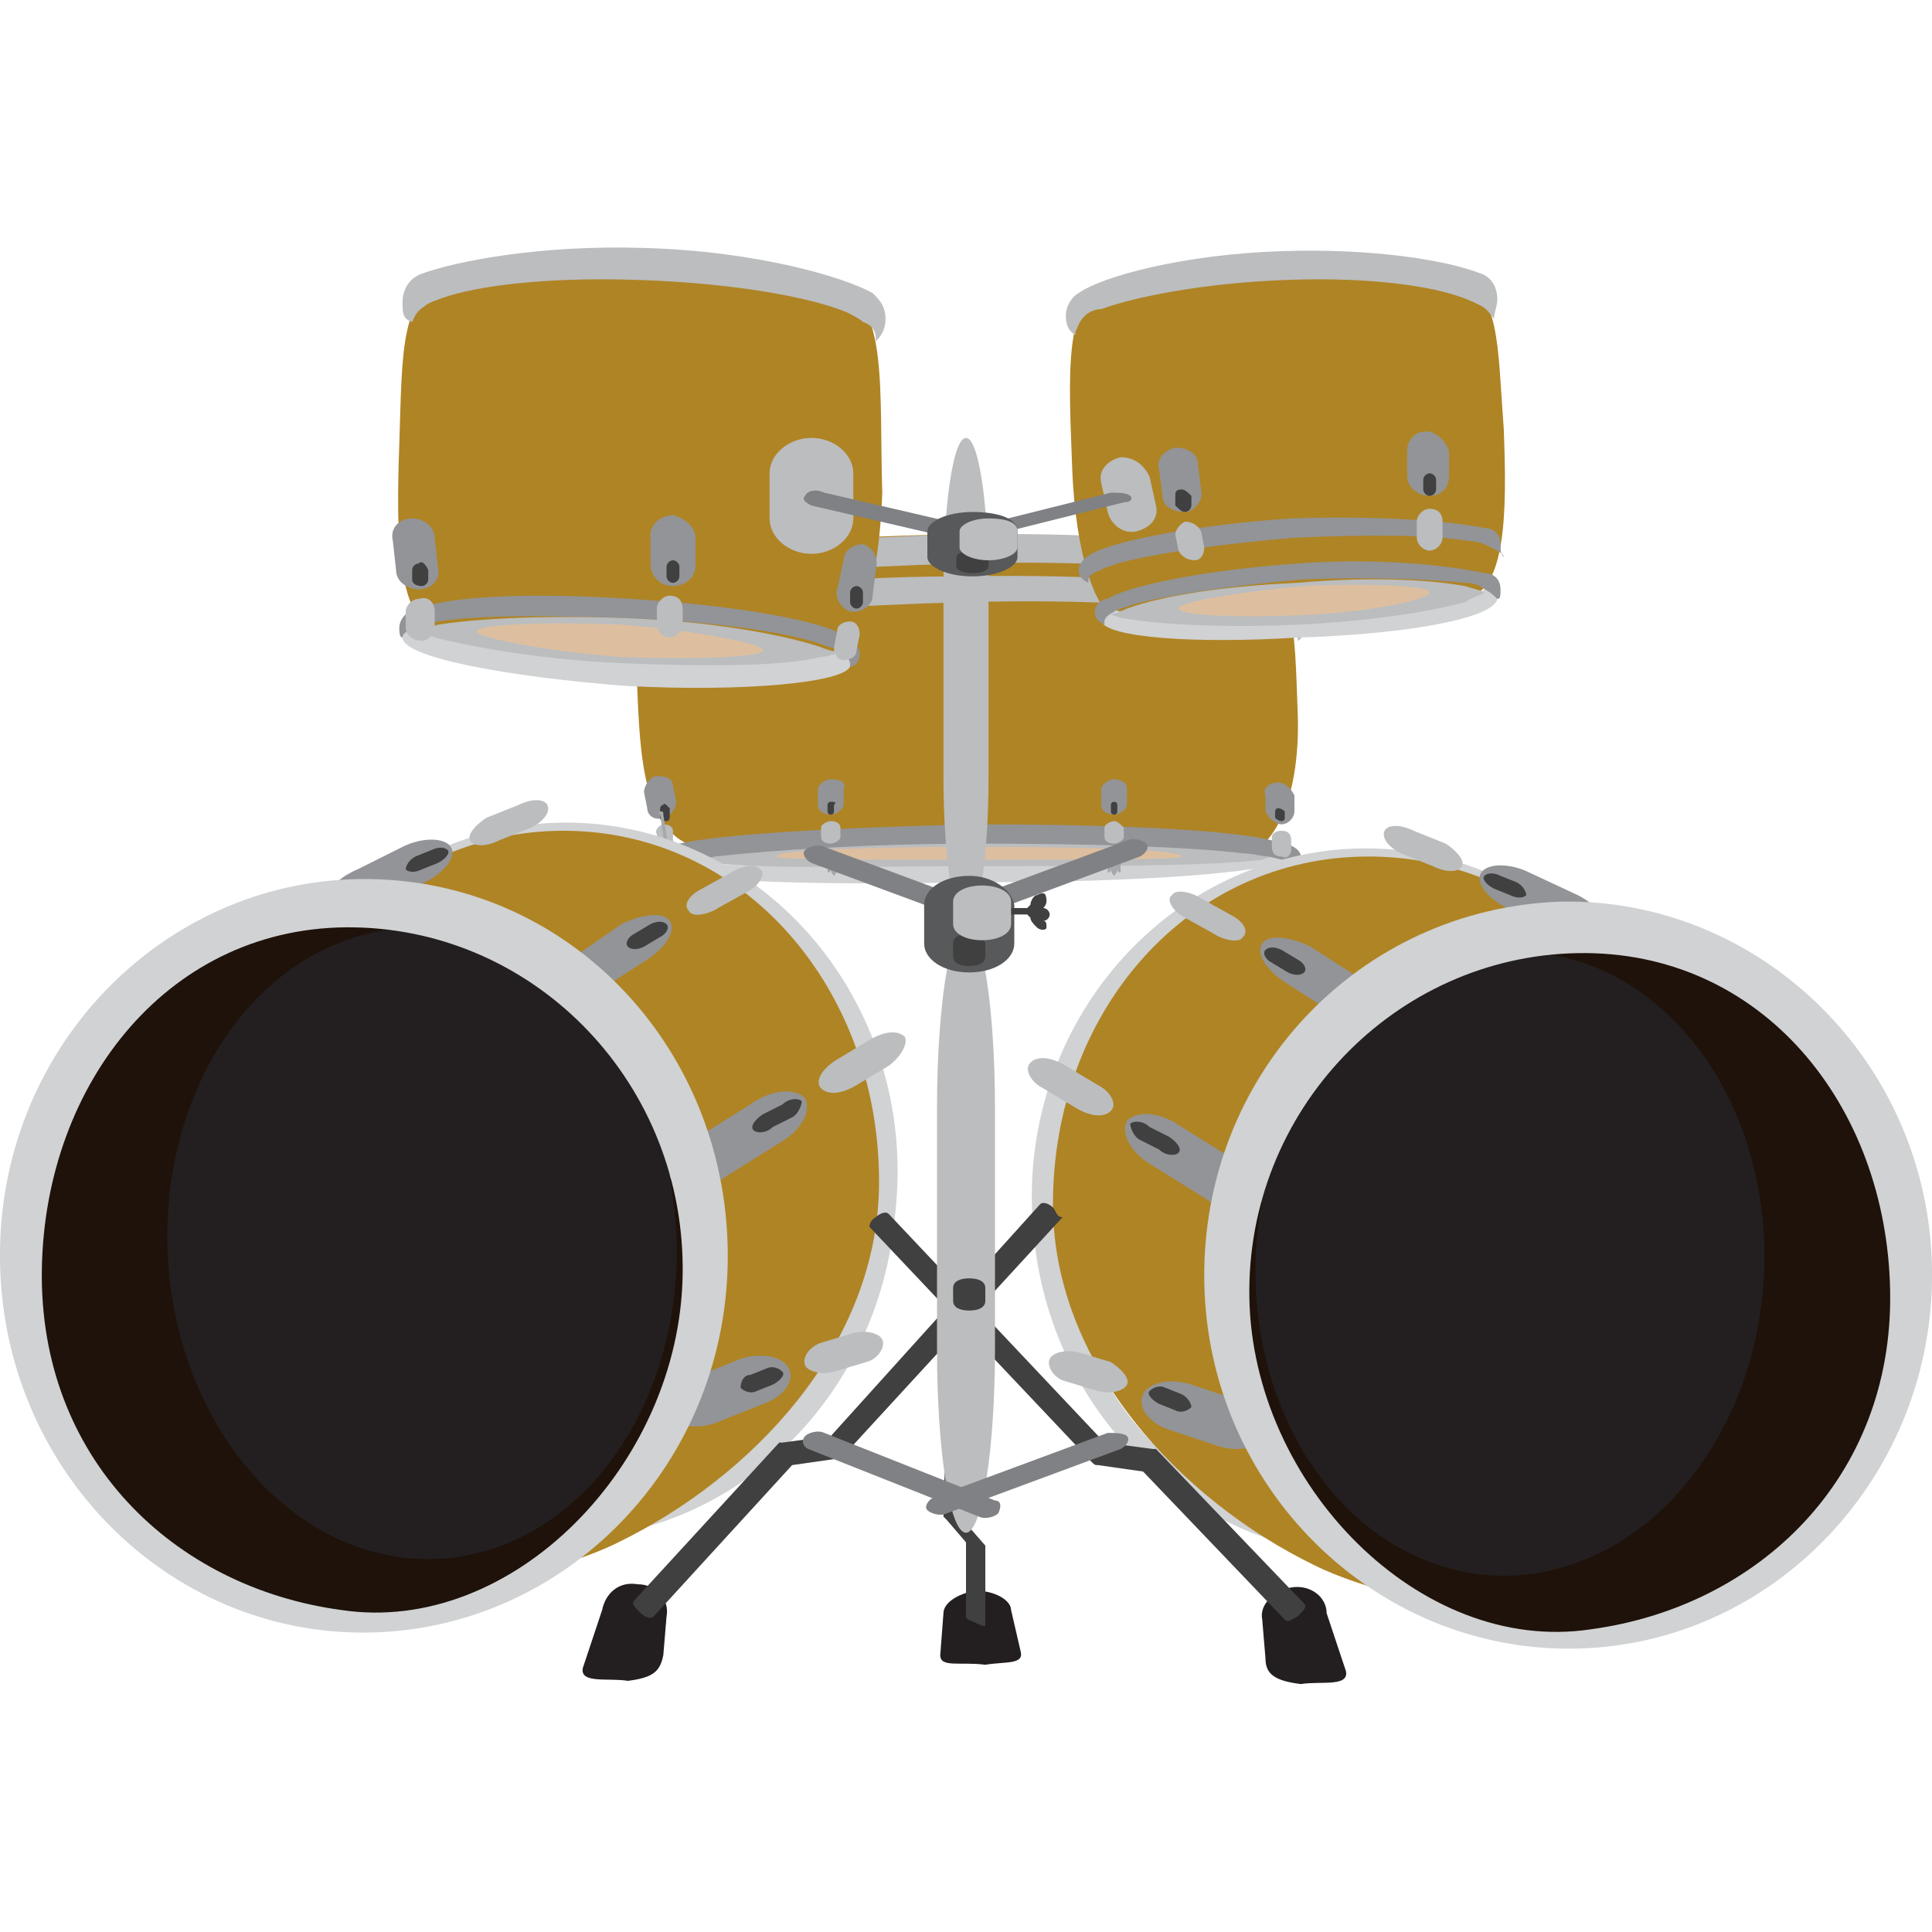 <svg enable-background="new 0 0 60 60" height="60" viewBox="0 0 60 60" width="60" xmlns="http://www.w3.org/2000/svg"><path d="m38.1 17c-1.9-.2-6.1-.4-8.2-.4s-6.3.2-8.3.6c-2.1.5-1.9 2-1.8 4.4s.3 4.8 2.5 4.8l15.9.3c1.5-.1 2.2-2.2 2.1-4.6s0-4.9-2.2-5.1z" fill="#af8424"/><path d="m20.5 26.8c0-.1.2-.3.5-.3.2 0 .7.3 1 .3 1.7.2 4.8 0 8.3 0 3.7 0 6.7 0 8.3-.2.3 0 .6-.1.8-.1.4.1.8 0 .8 0s-.1.1-.1.2c-.8.4-4.6.7-9.8.7-5.2.1-9.7 0-9.8-.6z" fill="#d0d2d3"/><path d="m19.7 18.4c0-.4.3-.7.7-.8 1.3-.5 5-.9 9.4-1 4.8-.1 8.8.3 9.8.9.4.1.6.3.7.6 0 .2-.1.5-.3.6v-.1c0-.2-.2-.3-.6-.4-.2-.1-.5-.1-.8-.2-1.8-.4-5-.6-8.7-.5-3.5.1-6.6.3-8.3.7-.4.1-.7.2-1 .3-.4.1-.5.3-.5.4-.3-.1-.4-.3-.4-.5z" fill="#bbbdbf"/><path d="m19.5 19.7c0-.4.3-.7.7-.8 1.3-.5 5.1-1 9.6-1 4.9-.1 9 .3 10.1.8.4.1.6.3.7.6 0 .2-.1.5-.3.6v-.1c0-.2-.2-.3-.6-.4-.2-.1-.5-.1-.8-.2-1.8-.4-5.1-.6-8.9-.5-3.6.1-6.8.3-8.5.7-.4.1-.8.2-1 .3-.4.1-.5.3-.5.4-.4 0-.5-.2-.5-.4z" fill="#bbbdbf"/><path d="m21.1 26.7c.3-.1.6-.1 1-.2 1.8-.2 4.9-.4 8.4-.4 3.7 0 6.9.1 8.6.3.3 0 .6 0 .8.1-.2 0-.4.1-.7.2-1.7.2-5 .2-8.7.2-3.6 0-6.6.1-8.4-.1-.4 0-.7-.1-1-.1z" fill="#bbbdbf"/><path d="m30.4 26.3c-3.5 0-6.3.1-6.3.3 0 .1 2.8.1 6.3.1s6.3 0 6.3-.1c0-.2-2.8-.3-6.3-.3z" fill="#ddbf9f"/><path d="m20.3 26.7c0-.2.3-.4.8-.5 1.3-.3 4.9-.5 9.2-.6 4.7 0 8.6.2 9.5.6.3 0 .6.2.6.4 0 .1-.4.2-.6.3l.1-.1c0-.1-.1-.1-.5-.2-.2 0-.5-.1-.8-.1-1.7-.2-4.6-.3-8.2-.3-3.4 0-6.4.2-8.2.4-.4.1-.7.1-1 .2-.4.1-.5.2-.5.3-.3-.2-.4-.3-.4-.4z" fill="#929497"/><path d="m25.8 24.2c-.2 0-.4.2-.4.3v.5c0 .2.2.3.4.3.2 0 .4-.2.4-.3v-.5c.1-.2-.1-.3-.4-.3z" fill="#929497"/><path d="m25.8 25.5c-.1 0-.3.1-.3.2v.3c0 .1.1.2.3.2.1 0 .3-.1.3-.2v-.3c0-.1-.1-.2-.3-.2z" fill="#bbbdbf"/><path d="m25.8 24.9c-.1 0-.1.1-.1.1v.2c0 .1.1.1.1.1.1 0 .1-.1.1-.1v-.2c.1-.1 0-.1-.1-.1z" fill="#404041"/><path d="m26.1 26.7c0-.1-.1-.2-.1-.2v-.1-1.1c0-.1 0-.1 0-.1s0 0 0 .1v1.1s0 .1-.1.1c0 0-.1.1-.2.3v.3s.1 0 .1-.1c0 .1.1.2.1.2s.1-.1.1-.2c.1 0 .1-.1.1-.3z" fill="#a6a8ab"/><path d="m20.4 24.1c-.2 0-.4.3-.4.5l.1.5c0 .2.2.4.5.3.2 0 .4-.3.4-.5l-.1-.5c0-.2-.2-.3-.5-.3z" fill="#929497"/><path d="m20.6 25.6c-.1 0-.3.2-.2.3v.3c0 .1.2.2.3.2.1 0 .3-.2.2-.3v-.3c0-.1-.1-.2-.3-.2z" fill="#bbbdbf"/><path d="m20.6 25c-.1 0-.1.1-.1.2v.2c0 .1.1.1.2.1.1 0 .1-.1.1-.2v-.2c-.1-.1-.2-.2-.2-.1z" fill="#404041"/><path d="m21.1 27c-.1-.2-.1-.3-.2-.3 0 0 0-.1-.1-.1l-.2-1.3c0-.1 0-.1-.1-.1s0 .1 0 .1l.2 1.3v.1s-.1.1-.1.3 0 .4.1.4c0 0 .1 0 .1-.1 0 .1.1.2.1.2s.1-.1.1-.2c0 .1.1.1.1.1.1 0 0-.2 0-.4z" fill="#a6a8ab"/><path d="m39.7 24.3c.2 0 .4.2.5.4v.5c0 .2-.2.4-.4.4-.2 0-.4-.2-.5-.4v-.5c-.1-.2.1-.4.4-.4z" fill="#929497"/><path d="m39.8 25.8c.2 0 .3.1.3.3v.3c0 .1-.1.3-.3.2-.2 0-.3-.1-.3-.3v-.3c0-.1.1-.2.3-.2z" fill="#bbbdbf"/><path d="m39.7 25.1c.1 0 .2.1.2.1v.2c0 .1-.1.1-.1.1-.1 0-.2-.1-.2-.1v-.2s0-.1.1-.1z" fill="#404041"/><path d="m39.6 27.2c0-.2.1-.3.1-.3 0-.1 0-.1 0-.1l-.1-1.3c0-.1 0-.1 0-.1v.1l.1 1.3s0 .1.1.1c0 0 .1.1.2.3s.1.4 0 .4c0 0-.1 0-.1-.1 0 .1 0 .2-.1.2 0 0-.1-.1-.1-.2 0 .1-.1.1-.1.1s0-.2 0-.4z" fill="#a6a8ab"/><path d="m34.6 24.2c-.2 0-.4.2-.4.3v.5c0 .2.2.3.4.3.2 0 .4-.2.4-.3v-.5c0-.2-.2-.3-.4-.3z" fill="#929497"/><path d="m34.6 25.5c-.1 0-.3.1-.3.2v.3c0 .1.1.2.3.2.1 0 .3-.1.3-.2v-.3c-.1-.1-.2-.2-.3-.2z" fill="#bbbdbf"/><path d="m34.6 24.9c-.1 0-.1.1-.1.1v.2c0 .1.1.1.1.1.1 0 .1-.1.1-.1v-.2c0-.1-.1-.1-.1-.1z" fill="#404041"/><path d="m34.8 26.7c0-.1-.1-.2-.1-.2v-.1-1.1c0-.1 0-.1 0-.1s0 0 0 .1v1.1s0 .1-.1.1c0 0-.1.1-.2.3v.3s.1 0 .1-.1c0 .1.1.2.1.2s.1-.1.1-.2c0 .1.1.1.1.1 0-.1 0-.2 0-.4z" fill="#a6a8ab"/><path d="m26 9c-1.4-.3-4.4-.7-5.9-.8s-4.6-.1-6.1.4c-1.6.5-1.5 2.3-1.6 5.2s-.1 5.8 1.5 5.9l11.6 1c1.1-.1 1.8-2.5 1.9-5.4-.1-3.1.2-6-1.4-6.3z" fill="#af8424"/><path d="m12.5 19.8c0-.1.1-.2.4-.3.2.1.4.2.6.2 1.2.4 3.4.7 5.9.8 2.6.1 4.9.1 6.1-.2.2 0 .4-.1.5-.1.3.1.4.2.4.4v.1c-.2.5-3.3.8-7 .6-3.8-.3-6.9-.9-6.9-1.5z" fill="#d0d2d3"/><path d="m12.5 9.4c0-.5.3-.8.6-.9 1.1-.4 3.7-.9 6.9-.8 3.5.1 6.2.9 7.1 1.4.2.2.4.4.4.8 0 .3-.1.5-.3.7v-.1c0-.2-.1-.4-.4-.5-.1-.1-.3-.2-.5-.3-1.2-.5-3.6-.9-6.3-1-2.6-.1-4.8.1-6.1.5-.3.1-.6.2-.7.3-.3.2-.3.3-.4.5-.3-.1-.3-.3-.3-.6z" fill="#bbbdbf"/><path d="m12.4 19.5c0-.3.3-.6.6-.6 1-.4 3.6-.5 6.6-.3 3.3.2 6.1.7 6.7 1.2.2.1.4.3.4.5s-.1.4-.3.4c0 0 0 0 0-.1s-.1-.2-.4-.4c-.1-.1-.3-.1-.5-.2-1.2-.4-3.4-.7-6-.8-2.5-.1-4.6-.1-5.9.1-.3.1-.5.1-.7.2-.3.1-.4.2-.4.3-.1 0-.1-.2-.1-.3z" fill="#929497"/><path d="m12.9 19.6c.2-.1.4-.1.7-.2 1.3-.2 3.4-.3 5.9-.2 2.6.1 4.8.5 6 .9.2.1.4.1.5.2-.1 0-.3.1-.5.1-1.2.3-3.5.3-6.1.2-2.5-.1-4.7-.5-5.9-.8-.2-.1-.5-.2-.6-.2z" fill="#bbbdbf"/><path d="m19.3 19.4c-2.5-.1-4.5 0-4.5.2s2 .6 4.4.8c2.5.1 4.5 0 4.5-.2s-1.9-.6-4.4-.8z" fill="#ddbf9f"/><path d="m12.8 16.1c-.4 0-.7.3-.6.7l.1.9c0 .4.4.6.7.6.4 0 .7-.3.6-.7l-.1-.9c0-.3-.3-.6-.7-.6z" fill="#929497"/><path d="m13 18.6c-.2 0-.4.2-.4.4v.5c0 .2.2.4.5.4.2 0 .4-.2.4-.4v-.5c0-.3-.2-.5-.5-.4z" fill="#bbbdbf"/><path d="m13 17.5c-.1 0-.2.1-.2.2v.3c0 .1.1.2.3.2.1 0 .2-.1.2-.2v-.3c-.1-.2-.2-.3-.3-.2z" fill="#404041"/><path d="m20.9 16c-.4 0-.7.3-.7.6v.9c0 .4.3.7.7.7.4 0 .7-.3.7-.6v-.9c0-.3-.3-.6-.7-.7z" fill="#929497"/><path d="m20.8 18.5c-.2 0-.4.2-.4.4v.5c0 .2.2.4.4.4.2 0 .4-.2.4-.4v-.5c0-.2-.1-.4-.4-.4z" fill="#bbbdbf"/><path d="m20.9 17.4c-.1 0-.2.1-.2.2v.3c0 .1.1.2.2.2.1 0 .2-.1.2-.2v-.3c0-.1-.1-.2-.2-.2z" fill="#404041"/><path d="m26.8 16.9c-.3 0-.6.2-.6.5l-.2.9c-.1.3.2.7.5.7.3 0 .6-.2.6-.5l.1-.8c.1-.4-.1-.7-.4-.8z" fill="#929497"/><path d="m26.4 19.3c-.2 0-.4.1-.4.3l-.1.5c0 .2.1.4.3.4.2 0 .4-.1.4-.3l.1-.5c0-.2-.1-.4-.3-.4z" fill="#bbbdbf"/><path d="m26.6 18.2c-.1 0-.2.1-.2.2v.3c0 .1.1.2.2.2.1 0 .2-.1.2-.2v-.3c0-.1-.1-.2-.2-.2z" fill="#404041"/><path d="m25.2 13.6c-.7 0-1.3.5-1.3 1.1v1.4c0 .6.6 1.1 1.3 1.1.7 0 1.3-.5 1.3-1.1v-1.4c0-.6-.6-1.1-1.3-1.1z" fill="#bbbdbf"/><path d="m34.4 8.9c1.3-.3 4-.6 5.3-.7 1.4-.1 4.1 0 5.5.4s1.3 2.1 1.5 4.7c.1 2.6.1 5.2-1.3 5.3l-10.4.8c-1-.1-1.6-2.3-1.7-4.8-.1-2.8-.3-5.4 1.1-5.7z" fill="#af8424"/><path d="m46.5 18.6c0-.1-.1-.2-.4-.3-.1.1-.3.1-.6.2-1.1.3-3 .6-5.2.7-2.3.1-4.3 0-5.4-.2-.2 0-.3-.1-.4-.1-.2.1-.3.2-.3.3v.1c.2.5 2.9.7 6.1.5 3.4-.1 6.1-.6 6.2-1.2z" fill="#d0d2d3"/><path d="m46.5 9.3c0-.4-.2-.7-.5-.8-1-.4-3.3-.8-6.2-.7-3.1.1-5.6.8-6.3 1.3-.2.1-.4.4-.4.7s.1.5.3.6v-.1c.1-.2.1-.3.3-.5.1-.1.3-.2.5-.2 1.1-.4 3.2-.8 5.6-.9 2.3-.1 4.3.1 5.5.5.3.1.5.2.7.3s.3.3.4.4c0-.2.1-.4.1-.6z" fill="#bbbdbf"/><path d="m46.6 18.3c0-.3-.2-.5-.5-.5-.9-.2-3.1-.5-5.8-.3-2.9.2-5.3.7-5.9 1.1-.2 0-.4.2-.4.4s.1.3.3.4c0 0 0 0 0-.1s.1-.2.3-.3c.1-.1.3-.1.5-.2 1-.3 3-.6 5.3-.8 2.2-.1 4.1 0 5.1.1.3 0 .5.1.6.2.2.1.3.2.4.3.1 0 .1-.1.1-.3z" fill="#929497"/><path d="m46.6 16.9c0-.3-.2-.5-.5-.5-.9-.2-3.2-.4-6-.3-3 .2-5.5.7-6.2 1.1-.2.1-.4.3-.4.5s.1.3.3.4c0 0 0 0 0-.1s.1-.2.4-.3c.1-.1.3-.1.5-.2 1.1-.3 3.1-.6 5.5-.8 2.2-.1 4.2-.1 5.4.1.3 0 .5.1.7.2s.4.2.4.3c-.1-.1-.1-.2-.1-.4z" fill="#929497"/><path d="m46.1 18.4c-.2-.1-.3-.1-.6-.2-1.1-.2-3-.3-5.2-.1-2.3.1-4.2.4-5.3.8-.2.1-.3.1-.5.2.1 0 .3.1.4.1 1.1.2 3.1.3 5.4.2 2.2-.1 4.1-.4 5.2-.7.3-.2.5-.2.6-.3z" fill="#bbbdbf"/><path d="m40.5 18.2c2.2-.1 3.9 0 3.9.2s-1.7.6-3.9.7-3.9 0-3.9-.2 1.7-.5 3.9-.7z" fill="#ddbf9f"/><path d="m44.3 13.4c-.4 0-.6.3-.6.6v.8c0 .3.3.6.7.6.4 0 .6-.3.6-.6v-.8c-.1-.3-.4-.6-.7-.6z" fill="#929497"/><path d="m44.4 15.8c-.2 0-.4.2-.4.4v.5c0 .2.2.4.4.4.2 0 .4-.2.4-.4v-.5c0-.3-.2-.4-.4-.4z" fill="#bbbdbf"/><path d="m44.4 14.7c-.1 0-.2.1-.2.2v.3c0 .1.1.2.2.2.1 0 .2-.1.2-.2v-.3c0-.1-.1-.2-.2-.2z" fill="#404041"/><path d="m36.5 13.9c.4 0 .7.2.7.5l.1.8c.1.3-.2.7-.5.7-.4 0-.7-.2-.7-.5l-.1-.8c-.1-.3.1-.6.5-.7z" fill="#929497"/><path d="m36.8 16.2c.2 0 .4.1.5.3l.1.5c0 .2-.1.4-.3.4-.2 0-.4-.1-.5-.3l-.1-.5c0-.1.1-.3.3-.4z" fill="#bbbdbf"/><path d="m36.7 15.2c.1 0 .2.1.3.2v.3c0 .1-.1.2-.2.2-.1 0-.2-.1-.3-.2v-.3c0-.1 0-.2.2-.2z" fill="#404041"/><path d="m34.8 14.2c-.4.1-.7.4-.6.8l.2.9c.1.4.5.7.9.6.4-.1.7-.4.6-.8l-.2-.9c-.2-.4-.5-.6-.9-.6z" fill="#bbbdbf"/><path d="m41.4 26.4c5.7-.6 10.9 3.9 11.5 9.9 0 .3 0 .6.1.9-.1 0-.2 0-.3 0 0-.1 0-.3 0-.4-.7-5.7-5.6-10.4-11-9.8-5.4.5-9.2 6-8.7 11.7.5 5.1 4.5 8.8 9.2 9.1v.5c-5.2-.2-9.6-4.4-10.1-10-.6-6 3.6-11.3 9.3-11.9z" fill="#d0d2d3"/><path d="m32.7 37.4c0 5 4 9.2 8.1 11.2 1.6.8 3.9 1.2 3.9 1.2l11.9-13.1-4.8-3.5c-1.5-3.9-5.1-6.6-9.3-6.6-5.6 0-9.8 4.8-9.8 10.8z" fill="#af8424"/><ellipse cx="48.7" cy="39.7" fill="#1e120a" rx="11" ry="11.2"/><ellipse cx="46.9" cy="39.3" fill="#231f20" rx="9.7" ry="7.9" transform="matrix(.057 -.998 .998 .057 4.998 83.81)"/><path d="m39.1 37.4c-.3.3-1 .3-1.7-.2l-1.6-1c-.7-.4-1-1-.8-1.4.3-.3 1-.3 1.7.2l1.6 1c.7.4 1.1 1.1.8 1.4z" fill="#929497"/><path d="m34.5 34.5c-.2.2-.6.2-1.1-.1l-1-.6c-.4-.2-.6-.6-.4-.8.2-.2.6-.2 1.1.1l1 .6c.4.2.6.6.4.8z" fill="#bbbdbf"/><path d="m36.6 35.8c-.1.1-.4.1-.6-.1l-.6-.3c-.2-.1-.3-.4-.3-.5.1-.1.4-.1.6.1l.6.3c.3.2.4.4.3.5z" fill="#404041"/><path d="m39.3 44.6c-.2.4-.9.5-1.5.3l-1.5-.5c-.6-.2-1-.7-.8-1.1.2-.4.9-.5 1.5-.3l1.5.5c.7.2 1 .7.8 1.1z" fill="#929497"/><path d="m35 43c-.1.2-.5.3-.9.2l-1-.3c-.4-.1-.6-.5-.5-.7.1-.2.5-.3.9-.2l1 .3c.3.2.6.5.5.7z" fill="#bbbdbf"/><path d="m37 43.7c-.1.1-.3.2-.5.1l-.5-.2c-.2-.1-.4-.3-.3-.4.1-.1.3-.2.5-.1l.5.2c.2.1.3.3.3.4z" fill="#404041"/><path d="m49.8 28.9c-.2.3-.9.3-1.5 0l-1.5-.7c-.6-.3-1-.8-.8-1.1.2-.3.9-.3 1.5 0l1.5.7c.6.3 1 .8.8 1.1z" fill="#929497"/><path d="m45.4 26.9c-.1.2-.5.2-.9 0l-1-.4c-.4-.2-.6-.5-.5-.7.1-.2.5-.2.9 0l1 .4c.3.2.6.5.5.7z" fill="#bbbdbf"/><path d="m47.4 27.8c-.1.1-.3.1-.5 0l-.5-.2c-.2-.1-.4-.3-.3-.4.1-.1.3-.1.5 0l.5.2c.2.1.3.3.3.4z" fill="#404041"/><path d="m42.8 31.5c-.2.3-.9.2-1.5-.1l-1.4-.9c-.6-.4-.9-.9-.7-1.2.2-.3.9-.2 1.5.1l1.4.9c.6.4.9 1 .7 1.2z" fill="#929497"/><path d="m38.6 29.1c-.1.2-.6.1-.9-.1l-.9-.5c-.4-.2-.6-.6-.4-.7.1-.2.6-.1.9.1l.9.5c.4.2.6.5.4.7z" fill="#bbbdbf"/><path d="m40.5 30.2c-.1.1-.3.1-.5 0l-.5-.3c-.2-.1-.3-.3-.2-.4.1-.1.3-.1.5 0l.5.3c.2.1.3.3.2.4z" fill="#404041"/><path d="m48.5 28c6.2-.1 11.4 5 11.5 11.4s-4.9 11.7-11.1 11.8-11.4-5-11.5-11.4 4.8-11.6 11.1-11.8zm.9 22.6c5.2-.7 9.4-4.7 9.3-10.5s-4-10.6-9.7-10.5-10.3 4.9-10.2 10.7 5.3 11.1 10.6 10.3z" fill="#d0d2d3"/><path d="m18.6 25.6c-5.7-.6-10.9 3.9-11.5 10 0 .3 0 .6-.1.9h.3c0-.1 0-.3 0-.4.6-5.8 5.5-10.4 10.9-9.9s9.2 6.1 8.7 11.8c-.5 5.2-4.5 8.8-9.2 9.2v.6c5.2-.2 9.6-4.4 10.1-10.1.7-6.1-3.5-11.5-9.2-12.1z" fill="#d0d2d3"/><path d="m27.3 36.7c0 5.1-4 9.2-8.1 11.2-1.6.8-3.9 1.2-3.9 1.2l-11.9-13.1 4.8-3.5c1.5-3.9 5.1-6.7 9.3-6.7 5.6 0 9.8 4.9 9.8 10.9z" fill="#af8424"/><ellipse cx="11.3" cy="39.1" fill="#1e120a" rx="11" ry="11.3"/><ellipse cx="13.1" cy="38.6" fill="#231f20" rx="7.9" ry="9.8" transform="matrix(.999 -.055 .055 .999 -2.104 .779)"/><path d="m20.9 36.7c.3.3 1 .3 1.7-.2l1.6-1c.7-.4 1-1 .8-1.4-.3-.3-1-.3-1.7.2l-1.6 1c-.7.4-1.1 1.1-.8 1.4z" fill="#929497"/><path d="m25.5 33.8c.2.2.6.2 1.1-.1l1-.6c.4-.3.6-.7.5-.9-.2-.2-.6-.2-1.1.1l-1 .6c-.5.3-.7.7-.5.9z" fill="#bbbdbf"/><path d="m23.4 35.1c.1.1.4.1.6-.1l.6-.3c.2-.1.3-.4.3-.5-.1-.1-.4-.1-.6.1l-.6.3c-.3.2-.4.4-.3.5z" fill="#404041"/><path d="m20.7 43.9c.2.4.9.5 1.5.3l1.5-.6c.6-.2 1-.7.8-1.1-.2-.4-.9-.5-1.5-.3l-1.5.6c-.7.2-1 .8-.8 1.1z" fill="#929497"/><path d="m25 42.4c.1.2.5.3.9.2l1-.3c.4-.1.6-.5.5-.7-.1-.2-.5-.3-.9-.2l-1 .3c-.3.1-.6.4-.5.7z" fill="#bbbdbf"/><path d="m23 43.1c.1.1.3.2.5.1l.5-.2c.2-.1.4-.3.3-.4-.1-.1-.3-.2-.5-.1l-.5.2c-.2 0-.3.2-.3.4z" fill="#404041"/><path d="m10.2 28.1c.2.3.9.3 1.5 0l1.5-.7c.6-.3 1-.8.8-1.1-.2-.3-.9-.3-1.5 0l-1.4.7c-.7.3-1.1.8-.9 1.1z" fill="#929497"/><path d="m14.6 26.1c.1.2.5.2.9 0l1-.4c.4-.2.6-.5.5-.7-.1-.2-.5-.2-.9 0l-1 .4c-.3.2-.6.5-.5.7z" fill="#bbbdbf"/><path d="m12.6 27c.1.1.3.1.5 0l.5-.2c.2-.1.4-.3.3-.4-.1-.1-.3-.1-.5 0l-.5.2c-.2.1-.3.3-.3.4z" fill="#404041"/><path d="m17.2 30.8c.2.3.9.2 1.5-.1l1.4-.9c.6-.4.9-.9.7-1.2-.2-.3-.9-.2-1.5.1l-1.3.9c-.7.4-1 .9-.8 1.2z" fill="#929497"/><path d="m21.4 28.3c.1.2.6.1.9-.1l.9-.5c.4-.2.6-.6.4-.7-.1-.2-.6-.1-.9.1l-.9.5c-.4.2-.6.5-.4.7z" fill="#bbbdbf"/><path d="m19.5 29.4c.1.1.3.1.5 0l.5-.3c.2-.1.3-.3.2-.4-.1-.1-.3-.1-.5 0l-.5.3c-.2.1-.3.3-.2.4z" fill="#404041"/><path d="m11.5 27.3c-6.2-.1-11.4 5-11.5 11.5s4.9 11.8 11.1 11.9 11.4-5 11.5-11.5-4.8-11.8-11.1-11.9zm-.9 22.7c-5.2-.7-9.4-4.7-9.3-10.6.1-5.8 4-10.7 9.7-10.6s10.3 4.9 10.2 10.8-5.3 11.2-10.6 10.4z" fill="#d0d2d3"/><path d="m30 13.6c-.4 0-.7 2.1-.7 4.6v5.9c0 2.5.3 4.6.7 4.6.4 0 .7-2.1.7-4.6v-5.9c0-2.5-.3-4.6-.7-4.6z" fill="#bbbdbf"/><path d="m35 26.1-5.4 2c-.2.1-.3.3-.2.4.1.1.4.2.6.1l5.4-2c.2-.1.3-.3.2-.4-.1-.1-.4-.2-.6-.1z" fill="#808184"/><path d="m25.6 26.3 5.4 2c.2.1.3.3.2.4-.1.1-.4.2-.6.1l-5.4-2c-.2-.1-.3-.3-.2-.4.1-.1.4-.2.6-.1z" fill="#808184"/><path d="m19.8 49.2c-.6-.1-1 .3-1.1.8l-.6 1.8c-.1.5.8.3 1.4.4.8-.1 1-.3 1.1-.8l.1-1.2c.1-.5-.3-1-.9-1z" fill="#231f20"/><path d="m32.7 37.5c-.1-.1-.3-.2-.4-.1l-6.5 7.2-1.5.2h-.1l-4.5 4.9c-.1.1 0 .2.2.4.1.1.3.2.4.1l4.3-4.7 1.4-.2c.1 0 .1 0 .2-.1l6.8-7.4c-.2 0-.2-.2-.3-.3z" fill="#404041"/><path d="m40.1 49.3c.6-.1 1.1.3 1.1.8l.6 1.8c.1.5-.8.3-1.4.4-.8-.1-1.1-.3-1.1-.8l-.1-1.2c-.1-.5.4-.9.9-1z" fill="#231f20"/><path d="m27.2 37.8c.1-.1.3-.2.4-.1l6.7 7.1 1.5.2h.1l4.6 4.8c.1.1 0 .2-.2.4-.2.1-.3.2-.4.1l-4.4-4.6-1.4-.2c-.1 0-.1 0-.2-.1l-6.9-7.3s0-.2.2-.3z" fill="#404041"/><path d="m30.3 49.4c.6 0 1.1.3 1.1.6l.3 1.3c.1.4-.5.3-1.1.4-.8-.1-1.4.1-1.4-.3l.1-1.3c0-.3.4-.6 1-.7z" fill="#231f20"/><path d="m29.7 43.4c.1.1.3.2.3.2l-.1 3.6.7.8v2.5s-.1 0-.3-.1c-.2-.1-.3-.1-.3-.2v-2.3l-.6-.7-.1-.1.1-3.7c.1-.1.2-.1.3 0z" fill="#404041"/><path d="m30 28.7c-.5 0-.9 2.6-.9 5.7v7.5c0 3.2.4 5.7.9 5.7.5 0 .9-2.6.9-5.7v-7.5c0-3.1-.4-5.7-.9-5.7z" fill="#bbbdbf"/><path d="m30.1 27.2c-.8 0-1.4.4-1.4.9v1.2c0 .5.6.9 1.4.9.8 0 1.4-.4 1.4-.9v-1.2c-.1-.5-.7-.9-1.4-.9z" fill="#58595b"/><path d="m30.1 29c-.3 0-.5.1-.5.3v.4c0 .2.2.3.5.3.3 0 .5-.1.5-.3v-.4c0-.1-.2-.3-.5-.3z" fill="#404041"/><path d="m32.2 27.8c-.1 0-.2.2-.2.3l-.1.1h-1c-.1 0-.1 0-.1.1 0 0 0 .1.1.1h1l.1.1c0 .1.1.2.2.3s.3.1.3 0 0-.2-.1-.2c.1 0 .2-.1.2-.2s-.1-.2-.2-.2c.1-.1.1-.2.1-.2 0-.3-.1-.3-.3-.2z" fill="#404041"/><path d="m30.5 27.5c-.5 0-.9.2-.9.5v.7c0 .3.4.5.9.5.5 0 .9-.2.9-.5v-.7c0-.3-.4-.5-.9-.5z" fill="#bbbdbf"/><path d="m30.1 39.7c-.3 0-.5.1-.5.3v.4c0 .2.2.3.5.3.3 0 .5-.1.5-.3v-.4c0-.2-.2-.3-.5-.3z" fill="#404041"/><g fill="#808184"><path d="m30.9 46.6-5.3-2.1c-.2-.1-.5 0-.6.1-.1.1-.1.3.1.4l5.3 2.1c.2.1.5 0 .6-.1.1-.2.1-.4-.1-.4z"/><path d="m34.4 44.5-5.4 2c-.2.1-.3.3-.2.4.1.1.4.2.6.1l5.4-2c.2-.1.3-.3.2-.4-.1-.1-.4-.1-.6-.1z"/><path d="m34.5 15.3-4.8 1.2c-.2 0-.3.1-.2.2.1.1.4.1.6.1l4.8-1.2c.2 0 .3-.1.2-.2-.1-.1-.4-.1-.6-.1z"/><path d="m25.6 15.3 5.6 1.3c.2.1.3.2.2.3-.1.1-.4.1-.6.1l-5.6-1.3c-.2-.1-.3-.2-.2-.3.1-.2.4-.2.6-.1z"/></g><path d="m30.2 15.9c-.8 0-1.4.3-1.4.6v.8c0 .3.6.6 1.4.6.8 0 1.4-.3 1.4-.6v-.8c0-.4-.6-.6-1.4-.6z" fill="#58595b"/><path d="m30.2 17.1c-.3 0-.5.1-.5.2v.3c0 .1.2.2.5.2.3 0 .5-.1.5-.2v-.3c0-.1-.2-.2-.5-.2z" fill="#404041"/><path d="m30.7 16.1c-.5 0-.9.2-.9.4v.5c0 .2.4.4.9.4.5 0 .9-.2.9-.4v-.5c0-.3-.4-.4-.9-.4z" fill="#bbbdbf"/></svg>